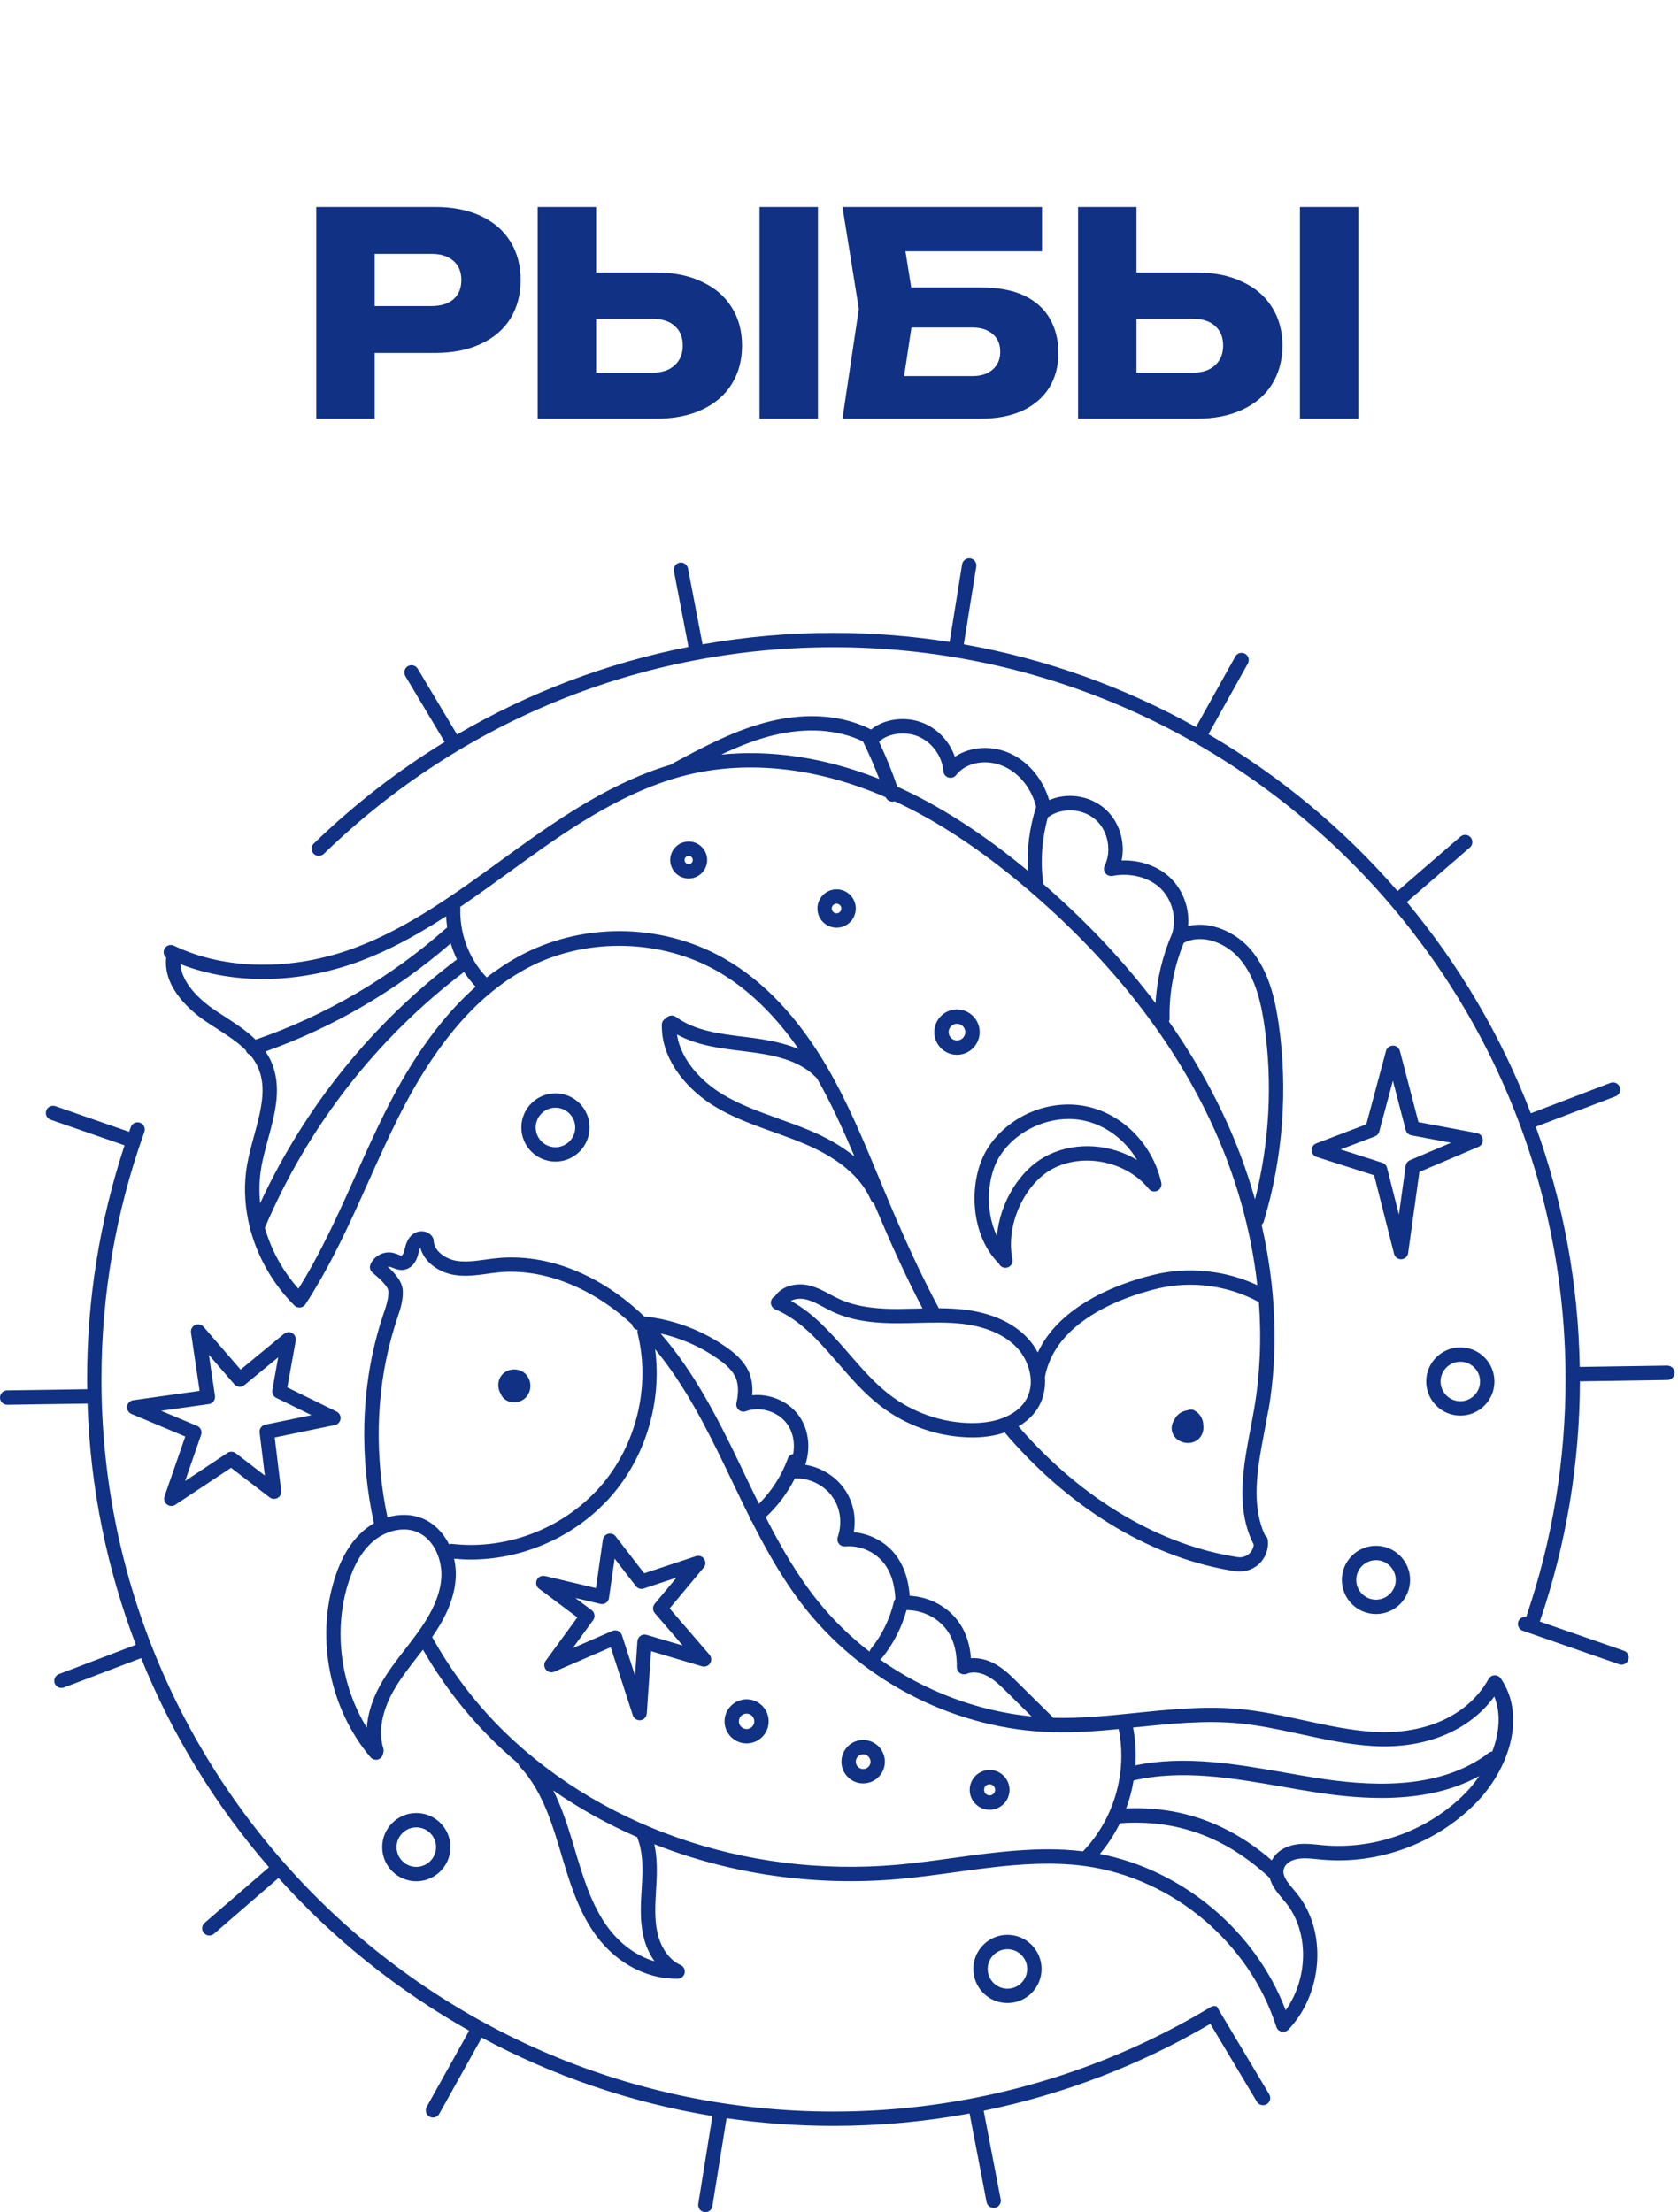 <?xml version="1.0" encoding="UTF-8"?> <svg xmlns="http://www.w3.org/2000/svg" width="481" height="634" viewBox="0 0 481 634" fill="none"><path d="M477.947 391.38H477.919L452.827 391.759C452.434 367.636 448.022 344.483 440.238 322.917L463.111 314.206C464.179 313.799 464.713 312.618 464.305 311.551C463.898 310.483 462.704 309.963 461.65 310.356L438.805 319.067C430.305 296.883 418.237 276.469 403.274 258.528L421.342 242.891C422.199 242.146 422.297 240.854 421.553 239.983C420.808 239.126 419.501 239.027 418.644 239.772L400.605 255.381C385.179 237.58 366.858 222.351 346.402 210.423L357.698 190.163C358.246 189.166 357.895 187.915 356.897 187.367C355.9 186.819 354.649 187.171 354.101 188.168L342.834 208.385C322.448 197.019 300.039 188.871 276.267 184.67L279.85 162.387C280.032 161.263 279.274 160.21 278.15 160.027C277.04 159.844 275.972 160.603 275.79 161.727L272.207 183.981C261.361 182.281 250.248 181.382 238.924 181.382C226.209 181.382 213.663 182.506 201.383 184.67L197.211 162.893C197 161.783 195.918 161.053 194.808 161.263C193.699 161.474 192.968 162.556 193.179 163.666L197.351 185.415C173.931 190.023 151.55 198.495 131.01 210.521L119.728 191.652C119.152 190.683 117.887 190.36 116.904 190.936C115.935 191.512 115.611 192.776 116.187 193.76L127.469 212.642C114.066 220.847 101.478 230.584 89.943 241.767C89.128 242.554 89.114 243.86 89.901 244.675C90.688 245.49 91.995 245.504 92.809 244.717C92.922 244.605 93.048 244.493 93.174 244.38C132.499 206.404 184.229 185.499 238.924 185.499C354.635 185.499 448.767 279.63 448.767 395.342C448.767 418.453 445.029 441.143 437.682 462.821C437.625 462.976 437.583 463.13 437.527 463.285C437.527 463.327 437.513 463.369 437.499 463.411C436.529 463.257 435.56 463.805 435.223 464.76C434.844 465.828 435.42 467.008 436.487 467.373L464.151 476.983C464.376 477.067 464.6 477.095 464.825 477.095C465.682 477.095 466.469 476.562 466.764 475.719C467.143 474.651 466.567 473.471 465.499 473.105L441.362 464.732C441.362 464.732 441.405 464.676 441.419 464.634C448.963 442.562 452.827 419.436 452.883 395.89L478.003 395.51C479.141 395.496 480.041 394.555 480.027 393.417C480.013 392.293 479.085 391.394 477.975 391.394L477.947 391.38Z" fill="#103184"></path><path d="M238.911 605.171C123.214 605.171 29.082 511.039 29.082 395.342C29.082 371.233 33.143 347.602 41.137 325.095C41.221 324.87 41.291 324.631 41.376 324.406C41.755 323.339 41.207 322.158 40.126 321.779C39.058 321.386 37.877 321.948 37.498 323.015C37.33 323.465 37.189 323.929 37.02 324.378L15.862 317.03C14.78 316.665 13.614 317.227 13.249 318.295C12.87 319.363 13.445 320.543 14.513 320.908L35.7 328.256C28.591 349.836 24.966 372.371 24.966 395.342C24.966 396.283 24.994 397.225 25.008 398.152L2.023 398.489C0.885 398.503 -0.014 399.445 0 400.583C0.014 401.706 0.941 402.606 2.051 402.606H2.079L25.093 402.268C25.865 426.546 30.712 449.798 38.945 471.392L16.888 479.793C15.82 480.201 15.3 481.381 15.694 482.449C16.003 483.264 16.789 483.769 17.618 483.769C17.857 483.769 18.11 483.727 18.349 483.629L40.449 475.213C49.342 497.243 61.79 517.46 77.104 535.148L58.657 551.094C57.8 551.839 57.701 553.132 58.446 554.003C58.853 554.466 59.429 554.719 60.005 554.719C60.483 554.719 60.961 554.551 61.354 554.213L79.829 538.225C95.48 555.632 113.941 570.455 134.482 581.989L122.315 603.822C121.767 604.82 122.118 606.07 123.116 606.618C123.439 606.801 123.776 606.885 124.113 606.885C124.83 606.885 125.532 606.506 125.911 605.831L138.092 583.984C158.408 594.887 180.662 602.586 204.209 606.449L200.163 631.612C199.98 632.736 200.739 633.79 201.863 633.972C201.975 633.986 202.088 634 202.186 634C203.184 634 204.055 633.284 204.209 632.272L208.269 607.082C218.287 608.529 228.515 609.287 238.911 609.287C252.062 609.287 265.128 608.079 277.927 605.719L282.802 631.106C282.985 632.09 283.856 632.778 284.825 632.778C284.951 632.778 285.078 632.778 285.218 632.736C286.328 632.525 287.059 631.443 286.848 630.333L281.973 604.932C304.803 600.254 326.777 591.88 346.952 580.036L360.285 602.347C360.664 602.993 361.352 603.344 362.055 603.344C362.42 603.344 362.771 603.246 363.109 603.049C364.092 602.459 364.401 601.209 363.825 600.225L350.099 577.255L348.806 575.077C348.806 575.077 348.806 575.077 348.806 575.063C348.244 574.852 347.584 574.894 347.022 575.231C346.811 575.358 346.601 575.484 346.39 575.611C345.94 575.878 345.477 576.145 345.027 576.412C312.966 595.238 276.353 605.171 238.953 605.171H238.911Z" fill="#103184"></path><path d="M363.6 404.306C366.508 387.236 365.778 369.014 361.633 351.017C361.914 350.778 362.153 350.455 362.265 350.075C367.787 331.769 369.248 312.099 366.494 293.189C365.539 286.656 363.783 278.381 358.57 272.213C354.44 267.324 347.232 263.84 340.587 265.399C340.994 260.482 339.252 255.396 335.754 251.869C332.228 248.315 326.945 246.418 321.508 246.615C322.646 241.262 320.819 235.291 316.619 231.694C312.249 227.943 305.871 227.1 300.743 229.32C299.029 223.49 295.039 218.558 289.882 216.085C284.459 213.472 278.123 213.922 273.711 216.9C272.194 212.461 268.71 208.738 264.27 207.08C259.255 205.197 253.312 206.082 249.701 209.089C241.679 204.986 231.507 204.143 220.843 206.714C210.938 209.103 201.947 213.908 193.264 218.558C193.04 218.685 192.843 218.839 192.674 219.036C176.04 223.883 161.161 233.942 148.362 243.159C146.817 244.283 145.257 245.407 143.712 246.531C136.364 251.869 128.862 257.307 121.022 262.069C114.995 265.722 108.743 268.982 102.21 271.468C84.226 278.311 64.655 278.156 49.861 271.033C48.85 270.541 47.614 270.963 47.122 271.988C46.7 272.859 46.939 273.885 47.642 274.475C46.7 283.256 55.003 290 58.783 292.585C59.864 293.329 60.974 294.046 62.098 294.762C65.175 296.743 68.14 298.668 70.458 300.986C70.458 301.028 70.458 301.057 70.486 301.099C70.697 301.717 71.16 302.152 71.722 302.363C72.565 303.375 73.296 304.485 73.858 305.693C76.612 311.622 74.785 318.337 72.846 325.461C72.102 328.2 71.329 331.024 70.837 333.806C69.91 339.032 70.064 344.455 71.146 349.752C71.287 350.455 71.469 351.157 71.638 351.845C71.638 352.183 71.722 352.506 71.877 352.787C74.069 360.654 78.34 368.115 84.381 374.142C84.817 374.577 85.435 374.788 86.039 374.732C86.657 374.676 87.205 374.339 87.542 373.819C89.059 371.515 90.478 369.154 91.855 366.766C97.068 357.704 101.381 348.108 105.568 338.765C108.349 332.556 111.229 326.135 114.32 319.981C124.183 300.396 135.254 287.021 148.067 279.224C149.5 278.353 150.947 277.524 152.422 276.793C168.832 268.644 189.71 269.249 205.614 278.325C214.226 283.242 222.038 290.744 228.922 300.663C224.51 298.809 219.537 297.938 214.619 297.319L213.383 297.165C206.386 296.308 199.165 295.423 193.756 291.447C192.857 290.786 191.606 290.969 190.918 291.84C190.23 292.163 189.724 292.838 189.71 293.653C189.583 299.764 192.253 305.215 196.004 309.599C198.673 312.732 201.891 315.317 205.038 317.199C208.62 319.349 212.442 320.993 216.291 322.454C218.118 323.156 219.958 323.817 221.771 324.463C224.665 325.503 227.643 326.57 230.481 327.765C240.147 331.825 246.512 337.108 249.434 343.472C249.504 343.626 249.589 343.781 249.645 343.936C249.827 344.371 250.15 344.694 250.53 344.905C250.727 345.383 250.923 345.846 251.12 346.324C254.97 355.47 259.311 365.221 264.439 374.999C263.905 374.999 263.385 375.027 262.851 375.041C261.151 375.083 259.451 375.125 257.737 375.139C252.609 375.182 246.02 374.858 240.4 372.231C239.599 371.866 238.827 371.444 237.998 370.995C236.129 369.997 234.204 368.972 231.999 368.424C228.725 367.623 224.328 368.269 222.15 371.487C221.7 371.697 221.335 372.063 221.124 372.554C220.689 373.608 221.181 374.802 222.22 375.252C229.456 378.301 234.668 384.3 240.189 390.664C243.884 394.921 247.692 399.319 252.23 402.831C259.789 408.704 269.23 411.949 278.797 411.963H278.868C282.197 411.963 285.288 411.471 288.014 410.544C288.449 411.05 288.871 411.57 289.306 412.075C307.824 433.22 330.893 446.82 354.341 450.36C354.665 450.402 355.002 450.416 355.325 450.416C357.446 450.416 359.54 449.574 361.057 448.084C362.813 446.356 363.698 443.855 363.432 441.397C363.361 440.793 363.038 440.273 362.574 439.95C359.09 432.321 360.046 423.456 361.633 414.618C361.9 413.101 362.195 411.584 362.476 410.08C362.841 408.128 363.221 406.189 363.544 404.278L363.6 404.306ZM355.423 274.868C359.961 280.235 361.549 287.794 362.42 293.779C364.836 310.343 363.895 327.498 359.751 343.739C357.404 335.436 354.356 327.217 350.562 319.223C346.263 310.147 341.093 301.324 335.08 292.767C335.206 292.5 335.276 292.205 335.262 291.882C335.108 284.492 336.527 277.06 339.337 270.218C344.858 267.408 351.672 270.429 355.423 274.868ZM313.935 234.813C317.588 237.946 318.782 243.791 316.661 248.104C316.31 248.807 316.394 249.636 316.872 250.268C317.349 250.886 318.136 251.181 318.895 251.04C324.107 250.029 329.572 251.49 332.818 254.764C336.077 258.051 337.328 263.151 335.979 267.577C333.239 273.871 331.623 280.657 331.244 287.513C322.196 275.515 311.434 264.092 299.043 253.345C299.043 253.302 299.043 253.274 299.043 253.232C298.186 246.896 298.663 240.377 300.377 234.223C300.434 234.195 300.49 234.167 300.546 234.139C304.368 231.371 310.254 231.666 313.921 234.813H313.935ZM262.851 210.929C266.982 212.475 270.087 216.619 270.41 221.017C270.466 221.86 271.056 222.59 271.871 222.829C272.686 223.082 273.571 222.787 274.091 222.127C277.013 218.361 283.04 217.364 288.112 219.809C292.439 221.888 295.755 226.201 297.006 231.259C295.109 237.146 294.308 243.384 294.617 249.551C281.79 238.93 269.469 230.992 257.203 225.456C255.714 221.073 253.958 216.774 251.977 212.601C254.337 210.283 259.086 209.524 262.851 210.929ZM221.827 210.704C231.324 208.414 240.302 209.061 247.369 212.503C249.111 216.001 250.656 219.612 252.047 223.265C251.752 223.152 251.457 223.026 251.176 222.913C236.115 217.083 220.942 214.835 206.738 216.268C211.613 213.964 216.629 211.955 221.841 210.69L221.827 210.704ZM61.115 289.171C58.839 287.611 52.109 282.497 51.73 276.315C67.002 282.315 86.095 281.991 103.685 275.29C111.131 272.452 118.156 268.687 124.9 264.486C125.897 263.868 126.895 263.235 127.892 262.589C127.934 263.671 128.033 264.739 128.187 265.807C128.117 265.863 128.033 265.905 127.962 265.975C127.864 266.059 127.752 266.158 127.653 266.242C111.918 280.179 93.162 291.124 73.268 297.966C70.641 295.381 67.451 293.315 64.332 291.292C63.251 290.59 62.155 289.887 61.115 289.171ZM74.898 334.508C75.361 331.909 76.106 329.17 76.822 326.528C78.874 319.012 80.981 311.242 77.595 303.951C77.159 303.024 76.654 302.167 76.106 301.352C95.452 294.481 113.702 283.832 129.199 270.373C129.676 271.946 130.266 273.477 130.983 274.967C106.72 293.259 87.317 317.312 74.574 344.849C74.223 341.393 74.307 337.908 74.912 334.536L74.898 334.508ZM110.682 318.127C107.549 324.351 104.654 330.827 101.844 337.079C97.798 346.113 93.625 355.386 88.666 364.111C87.654 365.881 86.629 367.637 85.547 369.351C81.557 364.883 78.564 359.713 76.668 354.262C76.401 353.475 76.148 352.702 75.923 351.902C88.216 322.918 107.942 297.586 133.02 278.563C134.004 280.067 135.114 281.486 136.35 282.806C126.867 291.152 118.381 302.841 110.682 318.141V318.127ZM207.679 274.742C198.491 269.501 188.024 266.86 177.557 266.86C168.284 266.86 159.012 268.94 150.61 273.098C148.432 274.18 146.311 275.416 144.246 276.765C142.644 277.819 141.071 278.929 139.511 280.137C136.715 277.229 134.608 273.674 133.343 269.853C132.346 266.832 131.854 263.629 131.967 260.44C131.967 260.257 131.952 260.088 131.91 259.92C136.743 256.646 141.464 253.218 146.128 249.846C147.674 248.722 149.219 247.598 150.765 246.488C164.449 236.626 180.549 225.78 198.378 221.775C214.324 218.207 232.055 219.921 249.673 226.749C251.092 227.297 252.497 227.887 253.916 228.505C254.239 229.264 254.984 229.756 255.784 229.756C255.995 229.756 256.206 229.727 256.417 229.657C256.417 229.657 256.445 229.657 256.459 229.643C268.794 235.333 281.214 243.552 294.252 254.609C317.742 274.559 335.431 296.884 346.839 320.965C354.089 336.279 358.655 352.393 360.411 368.339C351.279 364.082 340.742 362.959 330.921 365.305C324.655 366.794 312.769 370.489 304.382 378.301C301.572 380.928 299.155 384.005 297.483 387.629C296.71 386.154 295.741 384.749 294.561 383.485C289.377 377.963 281.973 376.025 276.662 375.364C274.147 375.055 271.632 374.957 269.117 374.943C264.186 365.74 259.971 356.51 256.234 347.771C255.798 346.76 255.363 345.734 254.941 344.736C253.986 342.446 253.031 340.156 252.075 337.866C247.664 327.203 243.098 316.174 237.183 305.988C228.866 291.686 218.947 281.177 207.665 274.742H207.679ZM278.854 407.861C270.185 407.847 261.643 404.91 254.801 399.586C250.6 396.326 246.905 392.069 243.351 387.967C238.433 382.305 233.375 376.474 226.702 372.835C227.924 372.161 229.624 372.077 231.071 372.428C232.771 372.835 234.387 373.706 236.101 374.62C236.944 375.069 237.801 375.533 238.7 375.954C245.051 378.919 252.244 379.27 257.793 379.242C259.522 379.242 261.264 379.186 262.992 379.144C267.333 379.031 271.843 378.919 276.142 379.439C280.778 380.015 287.199 381.658 291.54 386.281C293.521 388.402 295.025 391.409 295.39 394.528C295.39 394.598 295.39 394.682 295.418 394.753C295.629 396.888 295.306 399.066 294.196 401.033C291.807 405.304 286.089 407.847 278.91 407.847H278.854V407.861ZM223.19 320.599C217.5 318.562 212.133 316.637 207.187 313.673C201.329 310.161 195.175 303.965 194.051 296.476C199.783 299.638 206.443 300.452 212.905 301.239L214.128 301.394C221.096 302.265 228.95 303.614 233.923 308.798C233.994 308.868 234.078 308.924 234.148 308.995C238.251 316.174 241.707 323.817 244.952 331.46C241.496 328.636 237.211 326.135 232.097 323.985C229.147 322.749 226.112 321.653 223.176 320.613L223.19 320.599ZM359.385 442.717C359.287 443.631 358.865 444.53 358.219 445.162C357.362 446.005 356.084 446.44 354.946 446.3C332.523 442.9 310.324 429.792 292.454 409.378C292.285 409.181 292.13 408.985 291.962 408.802C294.477 407.327 296.486 405.402 297.792 403.056C299.183 400.569 299.731 397.661 299.52 394.71C300.602 388.824 303.848 384.201 307.978 380.577C315.593 373.903 326.214 370.644 331.862 369.295C341.584 366.991 352.079 368.41 360.86 373.172C361.633 383.527 361.212 393.755 359.54 403.59C359.217 405.486 358.851 407.397 358.486 409.322C358.303 410.291 358.121 411.275 357.938 412.244C356.013 422.641 354.566 433.248 359.399 442.717H359.385Z" fill="#103184"></path><path d="M342.358 404.221C341.908 403.982 341.388 403.926 340.911 404.052L340.068 404.263C338.93 404.459 337.834 405.12 337.103 406.103C336.892 406.398 336.71 406.693 336.569 407.016C335.937 407.986 335.698 409.124 335.965 410.234C336.345 411.807 337.637 413.03 339.351 413.423C339.745 413.507 340.124 413.563 340.517 413.563C341.866 413.563 343.13 413.016 343.959 412.004C344.746 411.049 345.083 409.798 344.929 408.52C344.957 406.792 343.973 405.078 342.358 404.235V404.221Z" fill="#103184"></path><path d="M286.301 362.086C286.624 362.845 287.369 363.351 288.198 363.351C288.338 363.351 288.479 363.337 288.619 363.309C289.645 363.098 290.333 362.156 290.249 361.131C290.249 360.836 290.207 360.541 290.094 360.26C288.38 350.453 294.056 338.596 302.458 334.605C311.323 330.405 323.111 333.088 329.292 340.717C329.897 341.462 330.922 341.686 331.779 341.279C332.636 340.857 333.1 339.916 332.889 338.975C330.416 327.862 321.621 319.025 310.986 317.001C300.365 314.978 288.914 319.952 283.126 329.07C277.548 337.851 277.787 353.628 286.273 362.072L286.301 362.086ZM286.624 331.29C290.755 324.785 298.608 320.696 306.336 320.696C307.642 320.696 308.963 320.809 310.241 321.062C316.76 322.298 322.478 326.583 325.949 332.456C318.46 327.918 308.738 327.103 300.702 330.91C292.497 334.802 286.61 344.51 285.767 354.261C282.283 346.969 282.915 337.12 286.61 331.29H286.624Z" fill="#103184"></path><path d="M274.316 302.306C277.899 302.306 280.821 299.383 280.821 295.801C280.821 292.218 277.899 289.296 274.316 289.296C270.734 289.296 267.812 292.218 267.812 295.801C267.812 299.383 270.734 302.306 274.316 302.306ZM274.316 293.412C275.637 293.412 276.705 294.48 276.705 295.801C276.705 297.121 275.637 298.189 274.316 298.189C272.996 298.189 271.928 297.121 271.928 295.801C271.928 294.48 272.996 293.412 274.316 293.412Z" fill="#103184"></path><path d="M245.303 260.382C245.303 257.347 242.844 254.889 239.81 254.889C236.775 254.889 234.316 257.347 234.316 260.382C234.316 263.417 236.775 265.875 239.81 265.875C242.844 265.875 245.303 263.417 245.303 260.382ZM238.419 260.382C238.419 259.623 239.037 259.005 239.796 259.005C240.554 259.005 241.173 259.623 241.173 260.382C241.173 261.141 240.554 261.759 239.796 261.759C239.037 261.759 238.419 261.141 238.419 260.382Z" fill="#103184"></path><path d="M197.409 241.19C194.487 241.19 192.112 243.565 192.112 246.487C192.112 249.409 194.487 251.784 197.409 251.784C200.331 251.784 202.706 249.409 202.706 246.487C202.706 243.565 200.331 241.19 197.409 241.19ZM197.409 247.667C196.763 247.667 196.229 247.133 196.229 246.487C196.229 245.841 196.763 245.307 197.409 245.307C198.055 245.307 198.589 245.841 198.589 246.487C198.589 247.133 198.055 247.667 197.409 247.667Z" fill="#103184"></path><path d="M107.211 436.548C106.185 437.138 105.202 437.827 104.274 438.628C100.509 441.873 97.741 446.509 95.802 452.818C90.52 469.972 94.608 489.922 106.199 503.62C106.607 504.098 107.183 504.351 107.773 504.351C108.236 504.351 108.714 504.196 109.107 503.859C109.529 503.494 109.782 503.002 109.824 502.497C109.993 502.075 110.021 501.597 109.88 501.12C107.927 494.84 110.737 488.307 112.578 484.963C114.502 481.464 116.933 478.345 119.504 475.03C120.08 474.299 120.656 473.541 121.232 472.796C126.248 481.493 132.331 489.655 139.412 496.933C142.306 499.911 145.355 502.735 148.544 505.433C148.629 505.756 148.783 506.051 149.022 506.318C154.838 512.5 157.761 521.07 160.051 528.628C160.318 529.528 160.599 530.427 160.866 531.326C163.1 538.828 165.418 546.584 169.871 553.299C175.618 561.968 184.567 567.11 193.896 567.11C194.022 567.11 194.149 567.11 194.275 567.11C195.245 567.096 196.06 566.407 196.256 565.466C196.453 564.525 195.961 563.57 195.076 563.176C191.831 561.729 189.316 558.146 188.374 553.608C187.588 549.815 187.813 545.909 188.051 541.765L188.15 540.121C188.347 536.524 188.431 532.492 187.56 528.558C209.182 537.072 233.277 540.683 257.568 538.533C263.005 538.056 268.513 537.297 273.823 536.566C281.115 535.555 288.547 534.543 295.965 534.234C301.079 534.024 306.165 534.136 311.195 534.838C336.217 538.323 358.176 556.826 365.862 580.893C366.086 581.581 366.648 582.115 367.365 582.269C367.519 582.297 367.674 582.326 367.829 582.326C368.39 582.326 368.924 582.101 369.318 581.693C379.363 571.156 380.445 553.257 371.692 542.608C371.425 542.285 371.158 541.961 370.877 541.638C368.812 539.208 367.491 537.48 368.011 535.639C368.292 534.628 369.149 533.743 370.357 533.237C372.521 532.324 374.966 532.576 377.565 532.829C377.986 532.871 378.408 532.914 378.815 532.956C395.028 534.445 411.55 528.418 422.987 516.827C432.301 507.4 437.767 492.072 430.194 481.029C429.787 480.439 429.098 480.116 428.396 480.144C427.679 480.172 427.047 480.579 426.696 481.198C420.949 491.552 408.656 497.228 393.834 496.343C387.09 495.949 380.276 494.46 373.687 493.027C367.73 491.735 361.562 490.386 355.339 489.81C345.377 488.883 335.332 489.922 325.61 490.92C317.798 491.721 309.734 492.549 301.852 492.339C301.754 492.17 301.655 492.016 301.515 491.875L291.582 482.069C289.713 480.214 287.592 478.121 284.951 476.73C282.759 475.578 280.455 475.086 278.319 475.255C277.912 469.86 275.987 465.518 272.587 462.329C269.412 459.351 265.113 457.566 260.757 457.356C260.406 452.143 258.734 447.76 255.882 444.613C253.044 441.48 248.956 439.513 244.741 439.133C245.528 434.497 244.432 429.819 241.636 426.18C239.023 422.78 235.061 420.49 230.846 419.815C232.532 414.575 231.717 409.053 228.542 405.134C225.493 401.368 220.407 399.401 215.616 399.879C215.841 397.168 215.448 394.737 214.45 392.728C212.961 389.693 210.306 387.586 208.156 386.083C201.202 381.207 193.095 378.187 184.652 377.274C172.147 365.275 156.918 359.192 142.531 360.583C141.379 360.695 140.227 360.85 139.117 361.004C136.223 361.398 133.497 361.777 130.87 361.356C127.807 360.864 124.562 358.672 124.323 355.792C124.337 355.399 124.253 355.005 124.042 354.64C123.578 353.839 122.806 353.263 121.864 353.024C120.811 352.757 119.687 352.912 118.759 353.46C117.636 354.12 116.821 355.258 116.315 356.846C116.202 357.197 116.104 357.548 116.02 357.913C115.893 358.419 115.767 358.883 115.598 359.262C115.416 359.656 115.191 359.838 115.135 359.866C114.98 359.908 114.46 359.684 114.137 359.557C113.702 359.389 113.21 359.192 112.648 359.065C110.063 358.489 107.281 359.88 106.213 362.325C105.904 363.013 106.003 363.814 106.48 364.418C106.677 364.671 106.93 364.882 107.407 365.289C109.964 367.453 111.271 369.041 111.327 370.038C111.426 372.103 110.723 374.211 109.964 376.459L109.768 377.035C109.374 378.201 109.023 379.367 108.672 380.547C103.431 398.432 103.108 417.82 107.183 436.548H107.211ZM116.245 472.515C113.688 475.803 111.046 479.202 108.967 482.982C106.691 487.098 105.412 491.257 105.145 495.177C97.713 483.066 95.55 467.612 99.722 454.04C101.422 448.49 103.797 444.472 106.944 441.761C109.515 439.541 112.76 438.333 115.767 438.333C117.031 438.333 118.24 438.543 119.349 438.979C124.421 440.974 126.796 447.057 126.515 452.031C126.248 456.808 124.126 461.795 119.841 467.766C118.689 469.368 117.439 470.969 116.245 472.529V472.515ZM182.755 526.858C184.356 530.975 184.244 535.752 184.019 539.896L183.921 541.526C183.668 545.755 183.415 550.138 184.328 554.451C184.932 557.36 186.085 559.959 187.63 562.108C182.024 560.465 177.008 556.629 173.285 551.023C169.183 544.828 166.949 537.367 164.8 530.146C164.533 529.233 164.252 528.333 163.985 527.434C162.58 522.826 160.95 517.838 158.59 513.132C166.092 518.344 174.171 522.826 182.67 526.535C182.699 526.648 182.713 526.746 182.755 526.858ZM368.489 545.207C375.289 553.482 375.106 566.913 368.545 576.13C359.89 553.426 339.139 535.976 315.283 531.34C317.545 528.657 319.47 525.692 321.016 522.545C337.327 521.365 351.39 526.507 363.979 538.224C364.583 540.599 366.269 542.58 367.716 544.294C367.983 544.603 368.236 544.912 368.489 545.207ZM420.036 513.919C409.443 524.638 394.171 530.216 379.166 528.839C378.759 528.797 378.366 528.755 377.958 528.713C375.106 528.418 371.861 528.081 368.728 529.415C366.845 530.216 365.398 531.551 364.555 533.181C352.205 522.531 338.479 517.642 322.828 518.288C323.783 515.689 324.5 513.005 324.949 510.28C338.774 507.048 353.442 509.605 367.646 512.078C370.54 512.584 373.406 513.09 376.286 513.539C382.075 514.467 388.861 515.296 395.927 515.296C405.383 515.296 415.33 513.792 424.04 509.015C422.832 510.786 421.497 512.429 420.05 513.905L420.036 513.919ZM326.017 494.994C335.529 494.011 345.377 492.999 354.945 493.884C360.916 494.432 366.957 495.753 372.802 497.017C379.546 498.478 386.514 499.996 393.581 500.417C408.53 501.302 421.245 496.034 428.339 486.213C430.32 491.046 429.787 496.694 427.749 501.991C427.398 502.033 427.047 502.159 426.738 502.398C412.14 513.539 391.319 511.783 376.933 509.493C374.08 509.044 371.228 508.538 368.362 508.032C354.228 505.559 339.645 503.016 325.455 505.953C325.694 502.328 325.483 498.689 324.795 495.106C325.202 495.064 325.624 495.022 326.031 494.98L326.017 494.994ZM320.664 495.528C322.322 503.578 321.269 512.036 317.925 519.496C317.84 519.637 317.77 519.777 317.714 519.946C315.902 523.866 313.457 527.476 310.45 530.595C307.093 530.188 303.735 530.005 300.363 530.005C297.328 530.005 294.294 530.16 291.259 530.385C285.19 530.848 279.162 531.663 273.233 532.492C267.965 533.223 262.514 533.967 257.175 534.445C213.607 538.295 170.672 523.191 142.348 494.081C135.071 486.592 128.889 478.177 123.874 469.185C126.768 465.027 130.238 459.056 130.631 452.27C130.744 450.359 130.575 448.49 130.154 446.72C131.741 446.875 133.343 446.959 134.944 446.959C148.488 446.959 161.905 441.634 171.768 432.319C172.92 431.238 174.03 430.114 175.07 428.933C185.129 417.497 189.766 401.734 187.785 386.687C196.172 396.802 202.34 408.913 207.974 420.588L209.659 424.1C211.345 427.627 213.06 431.195 214.83 434.736C214.886 435.115 215.04 435.495 215.307 435.804C215.35 435.846 215.392 435.874 215.434 435.916C220 444.95 225.058 453.843 231.464 461.753C248.436 482.687 274.638 495.668 301.585 496.441C307.978 496.624 314.384 496.16 320.692 495.542L320.664 495.528ZM269.763 465.308C272.854 468.202 274.329 472.29 274.273 477.783C274.273 478.472 274.61 479.132 275.186 479.512C275.762 479.891 276.493 479.975 277.125 479.708C278.755 479.02 280.96 479.259 283.012 480.355C285.105 481.45 286.917 483.249 288.66 484.977L295.698 491.931C280.118 490.386 265.029 484.654 252.272 475.62C252.482 475.493 252.679 475.353 252.833 475.156C256.079 471.152 258.481 466.431 259.858 461.458C263.483 461.458 267.122 462.849 269.763 465.322V465.308ZM238.363 428.667C240.863 431.926 241.538 436.352 240.147 440.51C239.922 441.171 240.049 441.887 240.484 442.435C240.906 442.983 241.58 443.264 242.282 443.208C246.174 442.871 250.206 444.458 252.819 447.352C255.152 449.937 256.458 453.689 256.655 458.241C256.458 458.48 256.304 458.76 256.234 459.084C255.081 463.987 252.805 468.637 249.644 472.557C249.448 472.796 249.321 473.077 249.251 473.358C243.87 469.199 238.953 464.436 234.654 459.14C228.668 451.75 223.863 443.39 219.494 434.834C222.908 431.645 225.746 427.88 227.84 423.707C227.868 423.707 227.896 423.707 227.924 423.707C231.942 423.581 235.932 425.477 238.377 428.652L238.363 428.667ZM210.755 394.54C211.669 396.395 211.795 399.064 211.107 402.057C210.938 402.787 211.177 403.56 211.739 404.052C212.301 404.558 213.088 404.712 213.79 404.459C217.794 403.04 222.641 404.403 225.325 407.719C227.263 410.121 227.952 413.409 227.362 416.739C226.673 416.865 226.069 417.343 225.816 418.045C224.046 422.92 221.194 427.332 217.541 430.999C216.108 428.105 214.717 425.196 213.34 422.316L211.655 418.79C205.571 406.159 198.841 393.023 189.358 382.191C195.231 383.512 200.822 385.97 205.782 389.44C207.524 390.663 209.66 392.349 210.741 394.54H210.755ZM115.444 369.813C115.303 367.144 112.943 364.671 111.173 363.07C111.369 363.027 111.58 363.027 111.763 363.07C112.002 363.126 112.297 363.238 112.62 363.365C113.435 363.688 114.53 364.137 115.837 363.913C117.326 363.66 118.619 362.592 119.349 360.976C119.673 360.274 119.855 359.571 120.024 358.939C120.094 358.658 120.164 358.363 120.263 358.082C120.333 357.857 120.403 357.675 120.473 357.534C121.583 361.861 125.981 364.727 130.238 365.402C133.469 365.922 136.644 365.486 139.693 365.065C140.775 364.91 141.857 364.77 142.939 364.657C155.653 363.435 169.745 368.97 181.139 379.55C181.308 380.35 181.94 380.997 182.769 381.151C182.699 381.46 182.684 381.783 182.769 382.107C186.534 397.435 182.404 414.308 171.979 426.166C170.897 427.388 169.745 428.54 168.565 429.636C158.21 439.204 143.739 444.093 129.676 442.491C129.339 442.449 129.016 442.505 128.72 442.618C127.006 439.162 124.281 436.436 120.881 435.101C117.846 433.907 114.376 433.879 111.06 434.862C107.436 417.638 107.674 399.865 112.198 383.357C112.662 381.657 113.154 379.971 113.716 378.299L113.898 377.737C114.741 375.236 115.612 372.651 115.458 369.799L115.444 369.813Z" fill="#103184"></path><path d="M143.46 399.29C143.628 399.753 143.881 400.189 144.204 400.568C144.977 401.425 146.129 401.917 147.365 401.917C147.394 401.917 147.422 401.917 147.45 401.917C148.798 401.889 150.105 401.285 150.934 400.287C152.536 398.391 152.367 395.37 150.555 393.684C149.656 392.841 148.391 392.406 147.098 392.49C145.834 392.56 144.654 393.136 143.867 394.063C143.403 394.611 143.094 395.258 142.94 395.96C142.898 396.129 142.87 396.283 142.856 396.452C142.813 396.845 142.827 397.253 142.884 397.674C142.968 398.264 143.165 398.812 143.446 399.304L143.46 399.29Z" fill="#103184"></path><path d="M176.475 440.314C175.97 439.654 175.113 439.373 174.326 439.584C173.525 439.794 172.935 440.469 172.808 441.284L170.827 455.15L156.23 451.68C155.289 451.455 154.305 451.919 153.884 452.804C153.476 453.689 153.729 454.743 154.516 455.319L165.503 463.552L156.413 476C155.865 476.744 155.893 477.77 156.469 478.501C157.045 479.231 158.042 479.47 158.899 479.105L175.07 472.108L181.393 491.609C181.674 492.466 182.46 493.028 183.346 493.028C183.43 493.028 183.514 493.028 183.599 493.014C184.582 492.887 185.326 492.1 185.397 491.117L186.633 473.232L201.23 477.559C202.102 477.812 203.043 477.475 203.549 476.702C204.04 475.929 203.97 474.932 203.38 474.244L191.944 460.981L197.929 453.802L201.722 449.264C202.312 448.561 202.355 447.55 201.849 446.791C201.329 446.032 200.374 445.709 199.502 445.99L191.607 448.603L184.652 450.907L176.475 440.328V440.314ZM187.673 459.674C187.026 460.447 187.041 461.571 187.701 462.33L195.695 471.616L185.355 468.554C184.751 468.385 184.104 468.483 183.599 468.834C183.093 469.186 182.77 469.762 182.713 470.38L182.039 480.229L178.288 468.68C178.105 468.132 177.712 467.682 177.178 467.444C176.911 467.317 176.616 467.261 176.335 467.261C176.054 467.261 175.773 467.317 175.52 467.43L164.196 472.333L170.027 464.339C170.687 463.425 170.504 462.147 169.591 461.473L164.913 457.974L172.064 459.674C172.626 459.815 173.216 459.702 173.694 459.379C174.171 459.056 174.494 458.536 174.565 457.974L176.18 446.693L182.264 454.574C182.798 455.263 183.711 455.544 184.54 455.263L193.925 452.144L187.645 459.674H187.673Z" fill="#103184"></path><path d="M214.016 499.659C217.5 499.659 220.338 496.821 220.338 493.337C220.338 489.853 217.5 487.015 214.016 487.015C210.531 487.015 207.693 489.853 207.693 493.337C207.693 496.821 210.531 499.659 214.016 499.659ZM214.016 491.117C215.238 491.117 216.221 492.115 216.221 493.337C216.221 494.559 215.224 495.543 214.016 495.543C212.807 495.543 211.796 494.545 211.796 493.337C211.796 492.129 212.793 491.117 214.016 491.117Z" fill="#103184"></path><path d="M247.424 511.124C250.852 511.124 253.648 508.328 253.648 504.9C253.648 501.472 250.852 498.676 247.424 498.676C243.996 498.676 241.2 501.472 241.2 504.9C241.2 508.328 243.996 511.124 247.424 511.124ZM247.424 502.792C248.59 502.792 249.531 503.734 249.531 504.9C249.531 506.066 248.59 507.007 247.424 507.007C246.258 507.007 245.317 506.066 245.317 504.9C245.317 503.734 246.258 502.792 247.424 502.792Z" fill="#103184"></path><path d="M283.672 507.273C280.525 507.273 277.968 509.83 277.968 512.978C277.968 516.125 280.525 518.682 283.672 518.682C286.819 518.682 289.376 516.125 289.376 512.978C289.376 509.83 286.819 507.273 283.672 507.273ZM283.672 514.551C282.801 514.551 282.084 513.835 282.084 512.963C282.084 512.092 282.801 511.376 283.672 511.376C284.543 511.376 285.26 512.092 285.26 512.963C285.26 513.835 284.543 514.551 283.672 514.551Z" fill="#103184"></path><path d="M425.037 326.542C424.939 325.642 424.264 324.912 423.365 324.743L406.604 321.596L401.279 301.196C401.041 300.297 400.226 299.665 399.298 299.665C398.385 299.693 397.542 300.283 397.303 301.182L391.656 322.228L377.311 327.694C376.496 328.003 375.962 328.804 375.99 329.675C376.018 330.546 376.594 331.318 377.423 331.585L393.903 336.84L399.608 359.361C399.846 360.274 400.661 360.907 401.602 360.907C401.645 360.907 401.673 360.907 401.715 360.907C402.698 360.85 403.499 360.106 403.64 359.136L406.871 335.87L423.801 328.677C424.63 328.326 425.135 327.469 425.037 326.556V326.542ZM404.174 332.513C403.513 332.794 403.036 333.412 402.937 334.128L400.998 348.122L397.598 334.704C397.43 334.016 396.91 333.468 396.236 333.243L384.28 329.422L394.114 325.685C394.732 325.446 395.196 324.94 395.365 324.294L399.27 309.738L402.951 323.872C403.148 324.645 403.78 325.221 404.567 325.376L415.933 327.511L404.188 332.499L404.174 332.513Z" fill="#103184"></path><path d="M84.76 384.214C84.915 383.372 84.521 382.514 83.777 382.079C83.032 381.643 82.091 381.714 81.43 382.262L68.968 392.532L58.347 380.253C57.743 379.564 56.774 379.353 55.931 379.733C55.102 380.112 54.624 380.997 54.75 381.91L57.223 398.629L38.186 401.299C37.273 401.425 36.556 402.156 36.43 403.069C36.303 403.982 36.823 404.867 37.68 405.232L53.107 411.709L47.164 428.864C46.869 429.693 47.15 430.62 47.852 431.168C48.218 431.449 48.667 431.603 49.117 431.603C49.51 431.603 49.903 431.491 50.255 431.266L66.229 420.673L77.3 429.159C77.96 429.665 78.859 429.721 79.576 429.313C80.292 428.906 80.7 428.105 80.601 427.276L78.747 411.976L95.986 408.422C96.843 408.239 97.503 407.537 97.615 406.666C97.728 405.794 97.264 404.951 96.477 404.558L82.358 397.632L84.774 384.229L84.76 384.214ZM89.256 405.584L76.049 408.309C74.996 408.52 74.293 409.504 74.42 410.571L75.923 422.893L67.578 416.486C66.875 415.952 65.92 415.924 65.189 416.402L53.065 424.452L57.645 411.232C57.996 410.206 57.504 409.082 56.492 408.661L46.18 404.333L59.864 402.409C60.412 402.338 60.904 402.043 61.227 401.608C61.55 401.172 61.691 400.61 61.621 400.076L59.879 388.303L67.184 396.747C67.915 397.59 69.179 397.702 70.05 396.985L79.744 389.005L78.059 398.418C77.89 399.318 78.353 400.231 79.182 400.624L89.298 405.584H89.256Z" fill="#103184"></path><path d="M418.603 386.153C413.208 386.153 408.824 390.537 408.824 395.932C408.824 401.327 413.208 405.71 418.603 405.71C423.998 405.71 428.381 401.327 428.381 395.932C428.381 390.537 423.998 386.153 418.603 386.153ZM418.603 401.594C415.484 401.594 412.941 399.051 412.941 395.932C412.941 392.813 415.484 390.27 418.603 390.27C421.722 390.27 424.265 392.813 424.265 395.932C424.265 399.051 421.722 401.594 418.603 401.594Z" fill="#103184"></path><path d="M119.336 539.166C124.731 539.166 129.115 534.783 129.115 529.388C129.115 523.993 124.731 519.609 119.336 519.609C113.941 519.609 109.558 523.993 109.558 529.388C109.558 534.783 113.941 539.166 119.336 539.166ZM119.336 523.726C122.455 523.726 124.998 526.269 124.998 529.388C124.998 532.507 122.455 535.05 119.336 535.05C116.217 535.05 113.674 532.507 113.674 529.388C113.674 526.269 116.217 523.726 119.336 523.726Z" fill="#103184"></path><path d="M384.646 452.804C384.646 458.199 389.03 462.582 394.425 462.582C399.82 462.582 404.203 458.199 404.203 452.804C404.203 447.409 399.82 443.025 394.425 443.025C389.03 443.025 384.646 447.409 384.646 452.804ZM400.087 452.804C400.087 455.923 397.544 458.466 394.425 458.466C391.306 458.466 388.763 455.923 388.763 452.804C388.763 449.685 391.306 447.142 394.425 447.142C397.544 447.142 400.087 449.685 400.087 452.804Z" fill="#103184"></path><path d="M288.786 574.079C294.181 574.079 298.565 569.696 298.565 564.301C298.565 558.906 294.181 554.522 288.786 554.522C283.391 554.522 279.008 558.906 279.008 564.301C279.008 569.696 283.391 574.079 288.786 574.079ZM288.786 558.639C291.905 558.639 294.448 561.182 294.448 564.301C294.448 567.42 291.905 569.963 288.786 569.963C285.667 569.963 283.124 567.42 283.124 564.301C283.124 561.182 285.667 558.639 288.786 558.639Z" fill="#103184"></path><path d="M149.444 323.128C149.444 328.523 153.828 332.906 159.223 332.906C164.618 332.906 169.001 328.523 169.001 323.128C169.001 317.733 164.618 313.35 159.223 313.35C153.828 313.35 149.444 317.733 149.444 323.128ZM164.885 323.128C164.885 326.247 162.342 328.79 159.223 328.79C156.104 328.79 153.561 326.247 153.561 323.128C153.561 320.009 156.104 317.466 159.223 317.466C162.342 317.466 164.885 320.009 164.885 323.128Z" fill="#103184"></path><path d="M124.725 59.321C129.795 59.321 134.164 60.184 137.831 61.91C141.553 63.636 144.385 66.09 146.326 69.272C148.268 72.401 149.239 76.068 149.239 80.275C149.239 84.428 148.268 88.096 146.326 91.278C144.385 94.407 141.553 96.834 137.831 98.56C134.164 100.286 129.795 101.149 124.725 101.149H98.43V87.719H123.673C126.37 87.719 128.473 87.071 129.983 85.777C131.494 84.428 132.249 82.595 132.249 80.275C132.249 77.902 131.494 76.068 129.983 74.774C128.473 73.425 126.37 72.751 123.673 72.751H99.887L107.411 64.984V120H90.663V59.321H124.725ZM154.13 120V59.321H170.877V114.337L163.353 106.812H186.978C189.728 106.812 191.859 106.111 193.369 104.709C194.933 103.306 195.715 101.419 195.715 99.046C195.715 96.618 194.933 94.731 193.369 93.382C191.859 92.034 189.728 91.359 186.978 91.359H161.897V78.091H188.029C193.153 78.091 197.549 78.981 201.217 80.761C204.939 82.487 207.77 84.914 209.712 88.042C211.708 91.171 212.706 94.838 212.706 99.046C212.706 103.253 211.708 106.947 209.712 110.13C207.77 113.258 204.939 115.685 201.217 117.411C197.549 119.137 193.153 120 188.029 120H154.13ZM217.722 59.321H234.469V120H217.722V59.321ZM254.195 82.379H280.975C286.099 82.379 290.306 83.161 293.596 84.725C296.886 86.289 299.34 88.501 300.958 91.359C302.577 94.164 303.386 97.454 303.386 101.23C303.386 105.006 302.496 108.323 300.716 111.181C298.936 113.986 296.374 116.17 293.03 117.735C289.686 119.245 285.667 120 280.975 120H241.493L246.185 88.528L241.493 59.321H298.693V72.023H251.93L258.321 64.337L262.124 88.204L257.998 115.469L251.606 107.783H278.79C281.217 107.783 283.132 107.163 284.535 105.922C285.991 104.682 286.719 102.983 286.719 100.825C286.719 98.614 285.991 96.915 284.535 95.728C283.132 94.488 281.217 93.868 278.79 93.868H254.195V82.379ZM309.033 120V59.321H325.78V114.337L318.256 106.812H341.88C344.631 106.812 346.762 106.111 348.272 104.709C349.836 103.306 350.618 101.419 350.618 99.046C350.618 96.618 349.836 94.731 348.272 93.382C346.762 92.034 344.631 91.359 341.88 91.359H316.799V78.091H342.932C348.056 78.091 352.452 78.981 356.12 80.761C359.841 82.487 362.673 84.914 364.615 88.042C366.61 91.171 367.608 94.838 367.608 99.046C367.608 103.253 366.61 106.947 364.615 110.13C362.673 113.258 359.841 115.685 356.12 117.411C352.452 119.137 348.056 120 342.932 120H309.033ZM372.624 59.321H389.372V120H372.624V59.321Z" fill="#103184"></path></svg> 